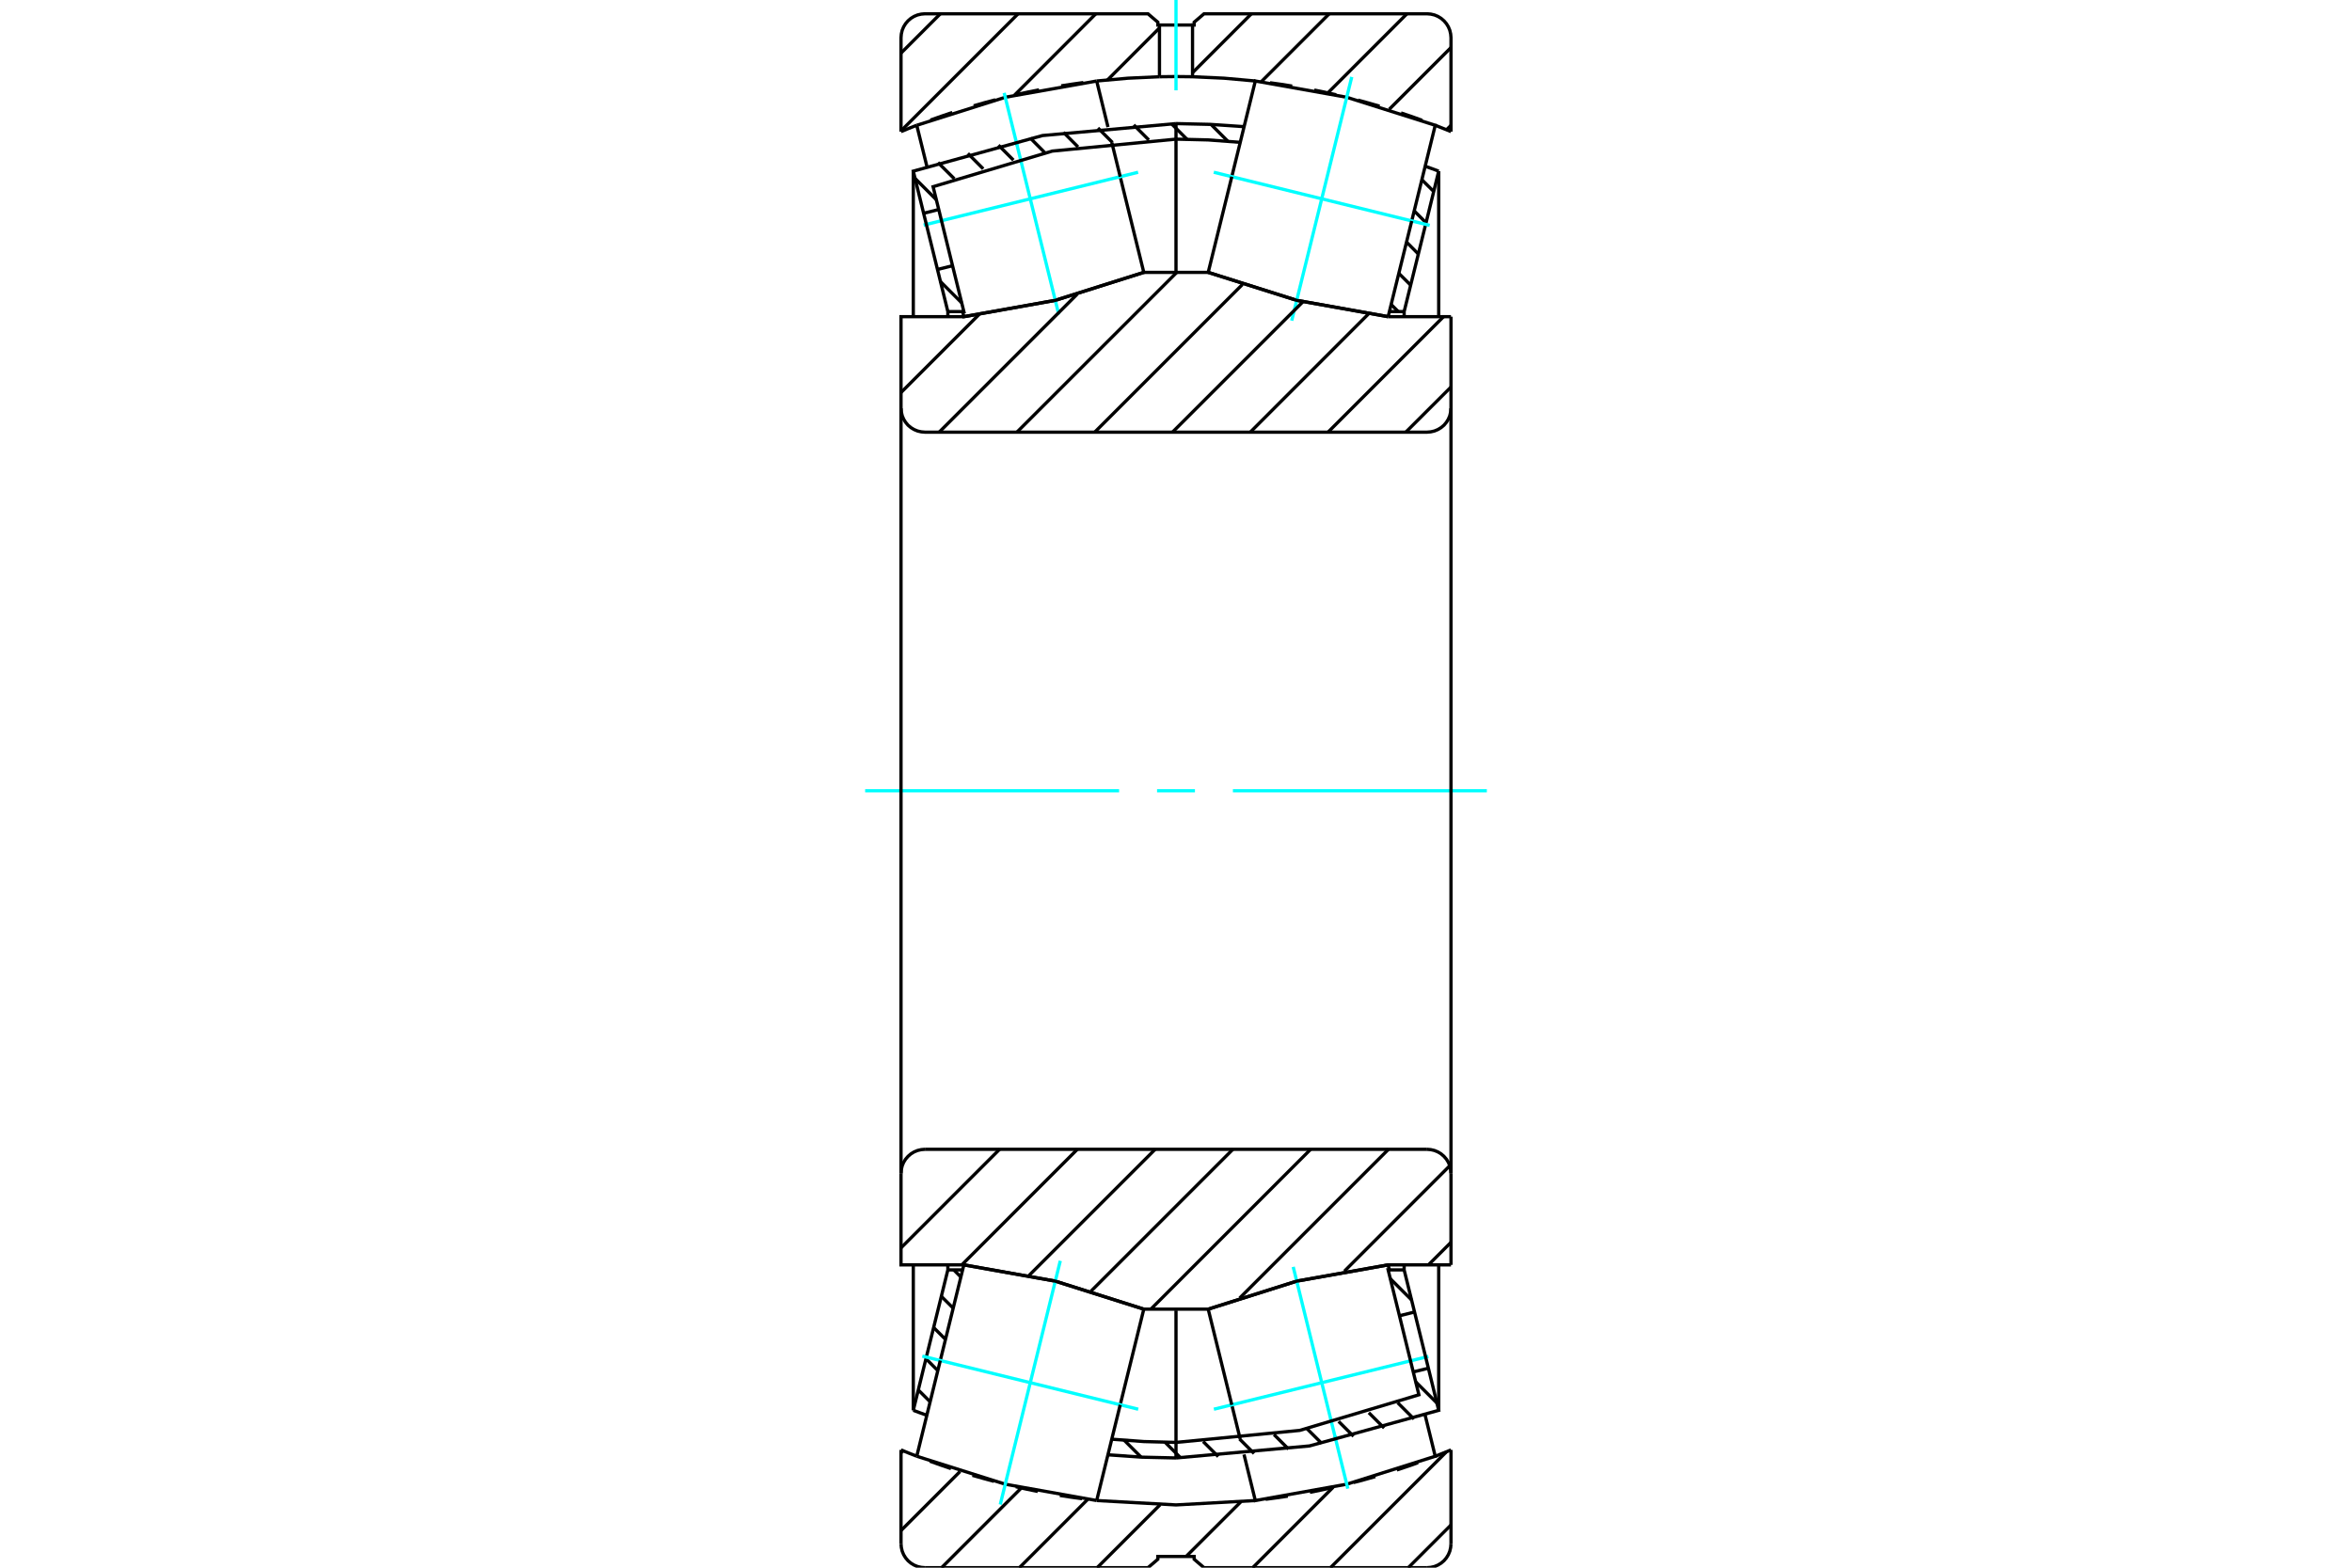 <?xml version="1.0" standalone="no"?>
<!DOCTYPE svg PUBLIC "-//W3C//DTD SVG 1.1//EN"
	"http://www.w3.org/Graphics/SVG/1.1/DTD/svg11.dtd">
<svg xmlns="http://www.w3.org/2000/svg" height="100%" width="100%" viewBox="0 0 36000 24000">
	<rect x="-1800" y="-1200" width="39600" height="26400" style="fill:#FFF"/>
	<g style="fill:none; fill-rule:evenodd" transform="matrix(1 0 0 1 0 0)">
		<g style="fill:none; stroke:#000; stroke-width:50; shape-rendering:geometricPrecision">
			<line x1="22209" y1="23346" x2="21555" y2="24000"/>
			<line x1="22141" y1="22224" x2="20364" y2="24000"/>
			<line x1="20406" y1="22768" x2="19174" y2="24000"/>
			<line x1="18994" y1="22990" x2="18155" y2="23828"/>
			<line x1="17758" y1="23035" x2="16793" y2="24000"/>
			<line x1="16649" y1="22954" x2="15603" y2="24000"/>
			<line x1="15635" y1="22777" x2="14412" y2="24000"/>
			<line x1="14695" y1="22527" x2="13791" y2="23431"/>
			<line x1="13823" y1="22209" x2="13791" y2="22240"/>
			<line x1="22209" y1="1919" x2="22139" y2="1988"/>
			<line x1="22209" y1="728" x2="21264" y2="1673"/>
			<line x1="21535" y1="211" x2="20323" y2="1424"/>
			<line x1="20345" y1="211" x2="19306" y2="1250"/>
			<line x1="19154" y1="211" x2="18253" y2="1113"/>
			<line x1="17747" y1="428" x2="16950" y2="1226"/>
			<line x1="16773" y1="211" x2="15527" y2="1458"/>
			<line x1="15583" y1="211" x2="13791" y2="2003"/>
			<line x1="14393" y1="211" x2="13791" y2="813"/>
			<polyline points="22209,2015 22089,1966 21969,1918"/>
			<polyline points="21768,1842 21607,1784 21444,1729"/>
			<polyline points="21116,1626 20951,1578 20786,1533"/>
			<polyline points="20452,1451 20285,1413 20116,1379"/>
			<polyline points="19778,1318 19609,1291 19439,1267"/>
			<polyline points="19213,1240 18734,1197 18253,1175 18000,1172 17747,1175"/>
			<polyline points="14031,1918 13911,1965 13791,2015"/>
			<polyline points="14576,1722 14409,1779 14242,1838"/>
			<polyline points="15235,1528 15069,1572 14904,1620"/>
			<polyline points="15904,1375 15736,1409 15568,1446"/>
			<polyline points="16582,1264 16412,1288 16243,1314"/>
			<polyline points="17747,1175 17266,1197 16786,1240"/>
			<polyline points="22209,2015 22209,577 22204,520 22191,464 22169,411 22139,362 22102,319 22058,281 22009,251 21956,229 21900,216 21843,211 18429,211 18278,340 18278,383 18253,383 18253,1175"/>
			<polyline points="18253,383 17747,383 17747,1175"/>
			<polyline points="17747,383 17722,383 17722,340 17571,211 14157,211 14100,216 14044,229 13991,251 13942,281 13898,319 13861,362 13831,411 13809,464 13796,520 13791,577 13791,2015"/>
			<polyline points="16787,22972 18000,23039 19213,22972"/>
			<polyline points="19371,22953 19541,22930 19711,22905"/>
			<polyline points="20049,22846 20218,22812 20385,22776"/>
			<polyline points="20719,22696 20885,22652 21051,22605"/>
			<polyline points="21379,22504 21542,22450 21704,22393"/>
			<polyline points="21969,22294 22089,22246 22209,22197"/>
			<polyline points="16222,22894 16391,22920 16561,22944"/>
			<polyline points="15548,22761 15715,22798 15884,22833"/>
			<polyline points="14884,22586 15049,22633 15214,22678"/>
			<polyline points="14232,22369 14393,22427 14556,22483"/>
			<polyline points="13791,22197 13911,22246 14031,22293"/>
			<line x1="22209" y1="22197" x2="22209" y2="23634"/>
			<polyline points="21843,24000 21900,23995 21956,23982 22009,23960 22058,23930 22102,23893 22139,23849 22169,23800 22191,23747 22204,23691 22209,23634"/>
			<polyline points="21843,24000 18429,24000 18278,23871 18278,23828 17722,23828 17722,23871 17571,24000 14157,24000"/>
			<polyline points="13791,23634 13796,23691 13809,23747 13831,23800 13861,23849 13898,23893 13942,23930 13991,23960 14044,23982 14100,23995 14157,24000"/>
			<line x1="13791" y1="23634" x2="13791" y2="22197"/>
		</g>
		<g style="fill:none; stroke:#0FF; stroke-width:50; shape-rendering:geometricPrecision">
			<line x1="18000" y1="0" x2="18000" y2="1383"/>
		</g>
		<g style="fill:none; stroke:#000; stroke-width:50; shape-rendering:geometricPrecision">
			<polyline points="14734,4770 14753,4848 16152,4598 17507,4170 17146,2705"/>
		</g>
		<g style="fill:none; stroke:#0FF; stroke-width:50; shape-rendering:geometricPrecision">
			<line x1="17420" y1="2637" x2="14137" y2="3446"/>
		</g>
		<g style="fill:none; stroke:#000; stroke-width:50; shape-rendering:geometricPrecision">
			<line x1="14187" y1="2547" x2="14032" y2="1918"/>
			<polyline points="16786,1240 15387,1489 14032,1918"/>
			<line x1="16786" y1="1240" x2="16959" y2="1945"/>
			<line x1="17018" y1="2183" x2="17146" y2="2705"/>
		</g>
		<g style="fill:none; stroke:#0FF; stroke-width:50; shape-rendering:geometricPrecision">
			<line x1="15370" y1="1422" x2="15569" y2="2229"/>
			<line x1="15563" y1="2207" x2="16206" y2="4816"/>
		</g>
		<g style="fill:none; stroke:#000; stroke-width:50; shape-rendering:geometricPrecision">
			<line x1="18854" y1="21507" x2="18982" y2="22028"/>
			<polyline points="19041,22267 19214,22972 20613,22722 21968,22294 21813,21664"/>
		</g>
		<g style="fill:none; stroke:#0FF; stroke-width:50; shape-rendering:geometricPrecision">
			<line x1="21863" y1="20766" x2="18580" y2="21574"/>
		</g>
		<g style="fill:none; stroke:#000; stroke-width:50; shape-rendering:geometricPrecision">
			<line x1="18854" y1="21507" x2="18493" y2="20042"/>
			<polyline points="21247,19364 19848,19613 18493,20042"/>
			<line x1="21247" y1="19364" x2="21266" y2="19441"/>
		</g>
		<g style="fill:none; stroke:#0FF; stroke-width:50; shape-rendering:geometricPrecision">
			<line x1="19794" y1="19395" x2="20437" y2="22005"/>
			<line x1="20431" y1="21982" x2="20630" y2="22790"/>
		</g>
		<g style="fill:none; stroke:#000; stroke-width:50; shape-rendering:geometricPrecision">
			<line x1="21763" y1="2751" x2="21945" y2="2932"/>
			<line x1="21646" y1="3229" x2="21827" y2="3410"/>
			<line x1="21528" y1="3706" x2="21709" y2="3888"/>
			<line x1="21410" y1="4184" x2="21592" y2="4365"/>
			<line x1="18536" y1="1905" x2="18795" y2="2164"/>
			<line x1="21293" y1="4662" x2="21402" y2="4770"/>
			<line x1="17930" y1="1894" x2="18169" y2="2133"/>
			<line x1="17353" y1="1912" x2="17584" y2="2143"/>
			<line x1="16805" y1="1959" x2="17028" y2="2182"/>
			<line x1="16278" y1="2027" x2="16500" y2="2249"/>
			<line x1="15769" y1="2113" x2="15995" y2="2340"/>
			<line x1="15282" y1="2222" x2="15511" y2="2451"/>
			<line x1="14814" y1="2349" x2="15049" y2="2585"/>
			<line x1="14357" y1="2488" x2="14607" y2="2737"/>
			<line x1="14006" y1="2732" x2="14331" y2="3057"/>
			<line x1="14395" y1="4311" x2="14720" y2="4636"/>
			<polyline points="19041,1939 18521,1904 18000,1892"/>
			<polyline points="22021,2620 21918,2582 21814,2545"/>
			<polyline points="22021,2620 21863,3265 21651,4125 21492,4770 21492,4848"/>
			<polyline points="18982,2179 18492,2142 18000,2130"/>
			<line x1="21266" y1="4770" x2="21492" y2="4770"/>
			<polyline points="18000,1892 15957,2075 13979,2620 14137,3265 14349,4125 14508,4770 14508,4848"/>
			<polyline points="18000,2130 16106,2313 14282,2858 14368,3205 14579,4065 14753,4770 14508,4770"/>
			<line x1="14137" y1="3265" x2="14368" y2="3208"/>
			<line x1="14349" y1="4125" x2="14580" y2="4068"/>
			<line x1="22021" y1="2620" x2="22021" y2="4848"/>
			<line x1="13979" y1="2620" x2="13979" y2="4848"/>
			<line x1="18000" y1="1892" x2="18000" y2="4150"/>
			<line x1="14237" y1="21460" x2="14055" y2="21279"/>
			<line x1="14354" y1="20983" x2="14173" y2="20801"/>
			<line x1="14472" y1="20505" x2="14291" y2="20324"/>
			<line x1="14590" y1="20027" x2="14408" y2="19846"/>
			<line x1="17464" y1="22306" x2="17205" y2="22047"/>
			<line x1="14707" y1="19550" x2="14598" y2="19441"/>
			<line x1="18070" y1="22317" x2="17831" y2="22078"/>
			<line x1="18647" y1="22299" x2="18416" y2="22069"/>
			<line x1="19195" y1="22252" x2="18972" y2="22029"/>
			<line x1="19722" y1="22184" x2="19500" y2="21962"/>
			<line x1="20231" y1="22098" x2="20005" y2="21872"/>
			<line x1="20718" y1="21989" x2="20489" y2="21761"/>
			<line x1="21186" y1="21862" x2="20951" y2="21627"/>
			<line x1="21643" y1="21724" x2="21393" y2="21474"/>
			<line x1="21994" y1="21480" x2="21669" y2="21155"/>
			<line x1="21605" y1="19900" x2="21280" y2="19576"/>
			<polyline points="16959,22272 17479,22308 18000,22320"/>
			<polyline points="13979,21591 14082,21629 14186,21667"/>
			<polyline points="13979,21591 14137,20946 14349,20086 14508,19441 14508,19364"/>
			<polyline points="17018,22033 17508,22069 18000,22082"/>
			<line x1="14734" y1="19441" x2="14508" y2="19441"/>
			<polyline points="18000,22320 20043,22136 22021,21591 21863,20946 21651,20086 21492,19441 21492,19364"/>
			<polyline points="18000,22082 19894,21898 21718,21353 21632,21006 21421,20146 21247,19441 21492,19441"/>
			<line x1="21863" y1="20946" x2="21632" y2="21003"/>
			<line x1="21651" y1="20086" x2="21420" y2="20143"/>
			<line x1="13979" y1="21591" x2="13979" y2="19364"/>
			<line x1="22021" y1="21591" x2="22021" y2="19364"/>
			<line x1="18000" y1="22320" x2="18000" y2="20062"/>
			<polyline points="21608,3383 21968,1918 20613,1489 19214,1240 18854,2705"/>
		</g>
		<g style="fill:none; stroke:#0FF; stroke-width:50; shape-rendering:geometricPrecision">
			<line x1="18578" y1="2637" x2="21883" y2="3450"/>
		</g>
		<g style="fill:none; stroke:#000; stroke-width:50; shape-rendering:geometricPrecision">
			<line x1="21608" y1="3383" x2="21247" y2="4848"/>
			<polyline points="18493,4170 19848,4598 21247,4848"/>
			<line x1="18493" y1="4170" x2="18854" y2="2705"/>
		</g>
		<g style="fill:none; stroke:#0FF; stroke-width:50; shape-rendering:geometricPrecision">
			<line x1="19771" y1="4909" x2="20690" y2="1178"/>
		</g>
		<g style="fill:none; stroke:#000; stroke-width:50; shape-rendering:geometricPrecision">
			<polyline points="17146,21507 17507,20042 16152,19613 14753,19364 14392,20829"/>
		</g>
		<g style="fill:none; stroke:#0FF; stroke-width:50; shape-rendering:geometricPrecision">
			<line x1="14117" y1="20761" x2="17422" y2="21574"/>
		</g>
		<g style="fill:none; stroke:#000; stroke-width:50; shape-rendering:geometricPrecision">
			<line x1="17146" y1="21507" x2="16786" y2="22972"/>
			<polyline points="14032,22294 15387,22722 16786,22972"/>
			<line x1="14032" y1="22294" x2="14392" y2="20829"/>
		</g>
		<g style="fill:none; stroke:#0FF; stroke-width:50; shape-rendering:geometricPrecision">
			<line x1="15310" y1="23033" x2="16229" y2="19302"/>
		</g>
		<g style="fill:none; stroke:#000; stroke-width:50; shape-rendering:geometricPrecision">
			<line x1="22209" y1="19019" x2="21864" y2="19364"/>
			<line x1="22190" y1="17847" x2="20578" y2="19460"/>
			<line x1="21252" y1="17595" x2="18975" y2="19872"/>
			<line x1="20061" y1="17595" x2="17615" y2="20042"/>
			<line x1="18871" y1="17595" x2="16699" y2="19767"/>
			<line x1="17681" y1="17595" x2="15749" y2="19527"/>
			<line x1="16490" y1="17595" x2="14722" y2="19364"/>
			<line x1="15300" y1="17595" x2="13791" y2="19104"/>
			<line x1="22209" y1="5925" x2="21517" y2="6616"/>
			<line x1="22095" y1="4848" x2="20327" y2="6616"/>
			<line x1="20947" y1="4805" x2="19137" y2="6616"/>
			<line x1="19944" y1="4618" x2="17946" y2="6616"/>
			<line x1="19017" y1="4355" x2="16756" y2="6616"/>
			<line x1="18012" y1="4170" x2="15565" y2="6616"/>
			<line x1="16486" y1="4505" x2="14375" y2="6616"/>
			<line x1="14986" y1="4814" x2="13791" y2="6009"/>
			<polyline points="22209,4848 21437,4848 21247,4848"/>
			<polyline points="18493,4170 19848,4598 21247,4848"/>
			<line x1="18493" y1="4170" x2="17507" y2="4170"/>
			<polyline points="14753,4848 16152,4598 17507,4170"/>
			<polyline points="14753,4848 14563,4848 13791,4848 13791,6250 13796,6307 13809,6363 13831,6416 13861,6465 13898,6509 13942,6546 13991,6576 14044,6598 14100,6611 14157,6616 21843,6616 21900,6611 21956,6598 22009,6576 22058,6546 22102,6509 22139,6465 22169,6416 22191,6363 22204,6307 22209,6250 22209,4848"/>
		</g>
		<g style="fill:none; stroke:#0FF; stroke-width:50; shape-rendering:geometricPrecision">
			<line x1="22758" y1="12106" x2="18871" y2="12106"/>
			<line x1="18290" y1="12106" x2="17710" y2="12106"/>
			<line x1="17129" y1="12106" x2="13242" y2="12106"/>
		</g>
		<g style="fill:none; stroke:#000; stroke-width:50; shape-rendering:geometricPrecision">
			<polyline points="22209,19364 21437,19364 21247,19364 19848,19613 18493,20042 17507,20042 16152,19613 14753,19364 14563,19364 13791,19364 13791,17961"/>
			<polyline points="14157,17595 14100,17600 14044,17613 13991,17635 13942,17665 13898,17703 13861,17746 13831,17795 13809,17848 13796,17904 13791,17961"/>
			<line x1="14157" y1="17595" x2="21843" y2="17595"/>
			<polyline points="22209,17961 22204,17904 22191,17848 22169,17795 22139,17746 22102,17703 22058,17665 22009,17635 21956,17613 21900,17600 21843,17595"/>
			<line x1="22209" y1="17961" x2="22209" y2="19364"/>
			<line x1="22209" y1="17961" x2="22209" y2="6250"/>
			<line x1="13791" y1="6250" x2="13791" y2="17961"/>
		</g>
	</g>
</svg>
